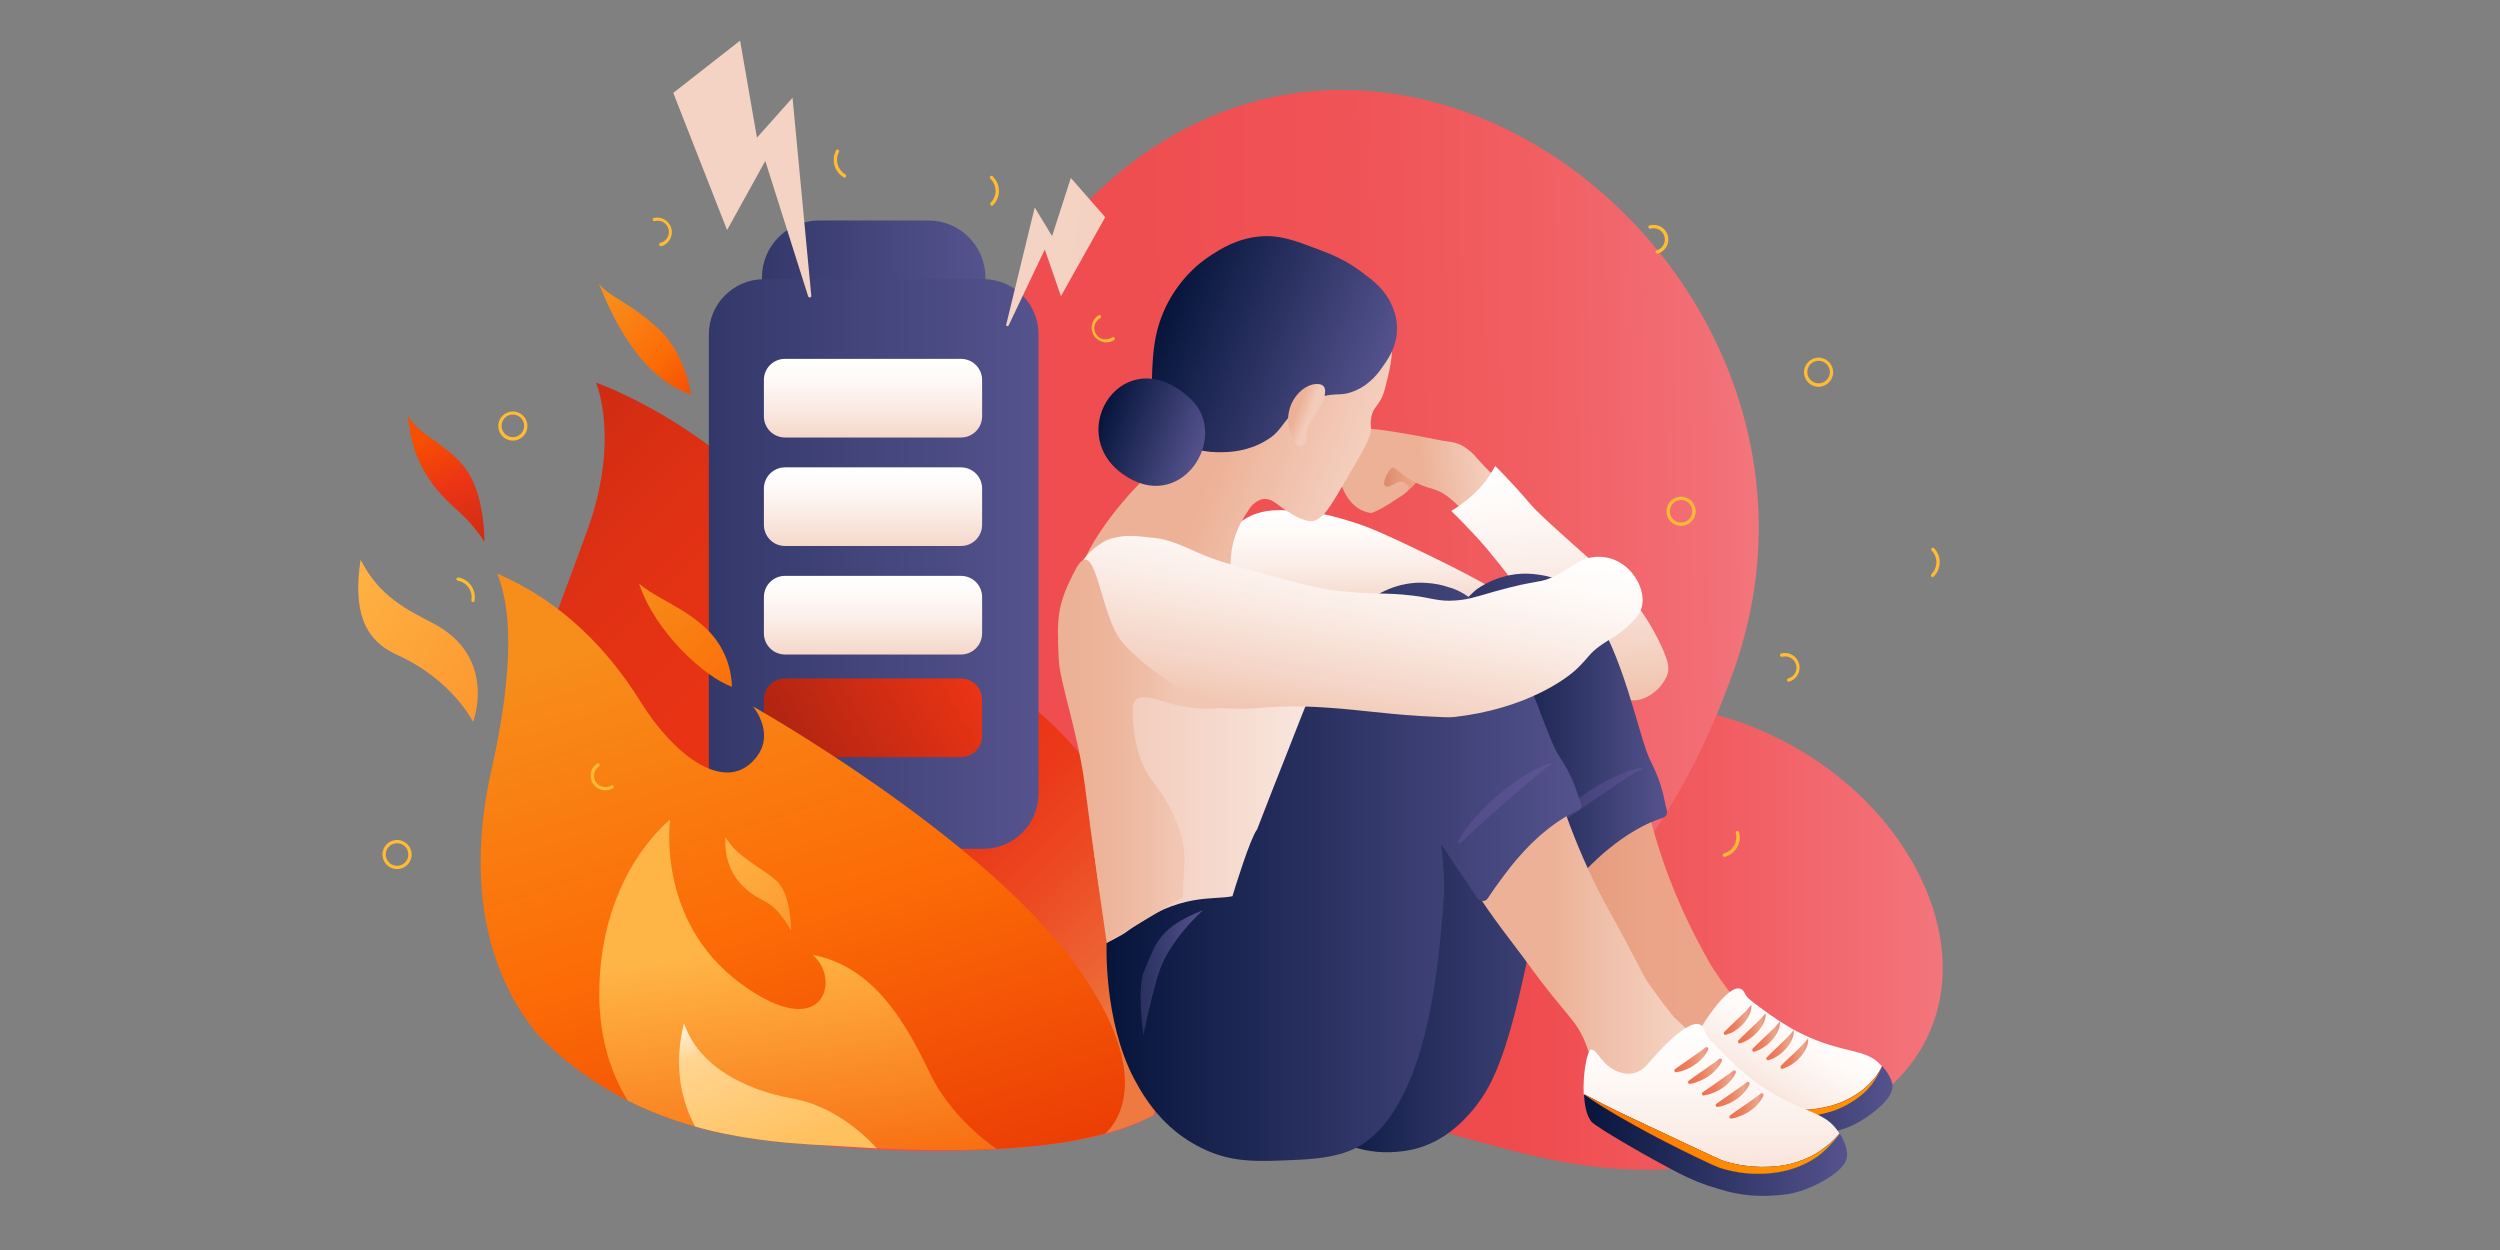 <?xml version="1.0" encoding="utf-8"?>
<!-- Generator: Adobe Illustrator 25.0.0, SVG Export Plug-In . SVG Version: 6.00 Build 0)  -->
<svg version="1.1" id="Layer_1" xmlns="http://www.w3.org/2000/svg" xmlns:xlink="http://www.w3.org/1999/xlink" x="0px" y="0px"
	 viewBox="0 0 1440 720" style="enable-background:new 0 0 1440 720;" xml:space="preserve">
<rect x="0" y="0" width="1440" height="720" fill="#808080" stroke="none"/>
<style type="text/css">
	.st0{fill:none;}
	.st1{fill:url(#SVGID_1_);}
	.st2{fill:url(#SVGID_2_);}
	.st3{clip-path:url(#SVGID_4_);}
	.st4{fill:url(#SVGID_5_);}
	.st5{fill:url(#SVGID_6_);}
	.st6{fill:url(#SVGID_7_);}
	.st7{fill:url(#SVGID_8_);}
	.st8{fill:url(#SVGID_9_);}
	.st9{fill:url(#SVGID_10_);}
	.st10{fill:url(#SVGID_11_);}
	.st11{fill:url(#SVGID_12_);}
	.st12{fill:url(#SVGID_13_);}
	.st13{fill:url(#SVGID_14_);}
	.st14{fill:url(#SVGID_15_);}
	.st15{fill:url(#SVGID_16_);}
	.st16{fill:url(#SVGID_17_);}
	.st17{fill:url(#SVGID_18_);}
	.st18{fill:url(#SVGID_19_);}
	.st19{fill:url(#SVGID_20_);}
	.st20{fill:url(#SVGID_21_);}
	.st21{fill:url(#SVGID_22_);}
	.st22{fill:url(#SVGID_23_);}
	.st23{fill:url(#SVGID_24_);}
	.st24{fill:url(#SVGID_25_);}
	.st25{fill:url(#SVGID_26_);}
	.st26{fill:url(#SVGID_27_);}
	.st27{fill:url(#SVGID_28_);}
	.st28{fill:url(#SVGID_29_);}
	.st29{fill:url(#SVGID_30_);}
	.st30{fill:url(#SVGID_31_);}
	.st31{fill:url(#SVGID_32_);}
	.st32{opacity:0.2;fill:#9272CC;enable-background:new    ;}
	.st33{fill:url(#SVGID_33_);}
	.st34{fill:url(#SVGID_34_);}
	.st35{fill:url(#SVGID_35_);}
	.st36{fill:url(#SVGID_36_);}
	.st37{fill:url(#SVGID_37_);}
	.st38{fill:url(#SVGID_38_);}
	.st39{fill:url(#SVGID_39_);}
	.st40{fill:url(#SVGID_40_);}
	.st41{fill:url(#SVGID_41_);}
	.st42{fill:url(#SVGID_42_);}
	.st43{fill:url(#SVGID_43_);}
	.st44{fill:url(#SVGID_44_);}
	.st45{fill:url(#SVGID_45_);}
	.st46{fill:url(#SVGID_46_);}
	.st47{fill:url(#SVGID_47_);}
	.st48{fill:url(#SVGID_48_);}
	.st49{fill:url(#SVGID_49_);}
	.st50{fill:url(#SVGID_50_);}
	.st51{fill:url(#SVGID_51_);}
	.st52{fill:url(#SVGID_52_);}
	.st53{fill:url(#SVGID_53_);}
	.st54{fill:url(#SVGID_54_);}
	.st55{fill:url(#SVGID_55_);}
	.st56{fill:url(#SVGID_56_);}
	.st57{fill:url(#SVGID_57_);}
	.st58{fill:#FFBB33;}
</style>
<g id="Layer_2_1_">
	<g id="Layer_5">
		<rect class="st0" width="1440" height="720"/>
		
			<linearGradient id="SVGID_1_" gradientUnits="userSpaceOnUse" x1="1119.022" y1="182.929" x2="580.983" y2="182.929" gradientTransform="matrix(1 0 0 -1 0 722)">
			<stop  offset="0" style="stop-color:#F3757C"/>
			<stop  offset="0.23" style="stop-color:#F15D62"/>
			<stop  offset="0.46" style="stop-color:#EF4B4D"/>
		</linearGradient>
		<path class="st1" d="M773.5,640.8c35.2,3.9,46.4,8.4,91,20.3c43.3,11.5,119.1,29,203.6-20.2c128.8-75.1-5.8-279.5-191.9-228.2
			c-127.5,35.1-163.8-33.1-243.2,10.6c-77.3,42.5-58.6,107.2-7.3,147.8C648.9,589.4,734.9,636.5,773.5,640.8z"/>
		
			<linearGradient id="SVGID_2_" gradientUnits="userSpaceOnUse" x1="1000.276" y1="453.717" x2="287.526" y2="446.637" gradientTransform="matrix(1 1.000000e-02 -1.000000e-02 -1.05 15.86 823.68)">
			<stop  offset="0" style="stop-color:#F3757C"/>
			<stop  offset="4.000000e-02" style="stop-color:#F26E75"/>
			<stop  offset="0.17" style="stop-color:#F15F63"/>
			<stop  offset="0.32" style="stop-color:#F05356"/>
			<stop  offset="0.53" style="stop-color:#EF4D4F"/>
			<stop  offset="1" style="stop-color:#EF4B4D"/>
		</linearGradient>
		<path class="st2" d="M661,644.1c43.7-24.1,60.1-26.1,121-44.8c59.1-18.1,160.5-54.3,216.8-213.6
			c85.8-242.7-237.3-477.5-408.4-225.7c-117.2,172.5-215.2,86.5-270.2,231.6C266.6,533,341.5,628.3,433.9,653.4
			C475.8,664.8,613.3,670.5,661,644.1z"/>
		<g>
			<defs>
				<path id="SVGID_3_" d="M661,644.1c44.8-21.9,60.1-26.1,121-44.8c59.1-18.1,160.5-54.3,216.8-213.6
					c85.8-242.7-74.5-378.5-455.3-341.4c-207.6,20.2-312,5-372.1,170.8c-19.2,53,87.9,306.2,108.3,340.9
					c60,102.3,164.3,101.6,204.3,104.2C527.5,663.1,613.9,667.2,661,644.1z"/>
			</defs>
			<clipPath id="SVGID_4_">
				<use xlink:href="#SVGID_3_"  style="overflow:visible;"/>
			</clipPath>
			<g class="st3">
				
					<linearGradient id="SVGID_5_" gradientUnits="userSpaceOnUse" x1="-3144.784" y1="114.031" x2="-2749.624" y2="513.461" gradientTransform="matrix(-1 1.000000e-02 -1.000000e-02 -1 -2495.15 737)">
					<stop  offset="0" style="stop-color:#EE7A41"/>
					<stop  offset="6.000000e-02" style="stop-color:#ED6433"/>
					<stop  offset="0.16" style="stop-color:#EC4A23"/>
					<stop  offset="0.24" style="stop-color:#EB3A19"/>
					<stop  offset="0.3" style="stop-color:#EB3415"/>
					<stop  offset="0.55" style="stop-color:#E83315"/>
					<stop  offset="0.7" style="stop-color:#E03114"/>
					<stop  offset="0.82" style="stop-color:#D22D13"/>
					<stop  offset="0.93" style="stop-color:#BE2812"/>
					<stop  offset="1" style="stop-color:#AB2311"/>
				</linearGradient>
				<path class="st4" d="M589.5,654.6l20.2,1.6h47.9c0,0,24.8-33,10.7-121.1s-79-132-79-132s22.2,39.3-11.5,50.9
					s-61.6-69.6-111.3-138.9s-123.2-94.7-123.2-94.7s14.2,32.6-5.3,85.9s-30,80-30,80L589.5,654.6z"/>
				
					<linearGradient id="SVGID_6_" gradientUnits="userSpaceOnUse" x1="-2312.299" y1="123.024" x2="-2355.119" y2="26.504" gradientTransform="matrix(-0.96 0.29 -0.29 -0.96 -1832.84 959.78)">
					<stop  offset="0" style="stop-color:#F78D1B"/>
					<stop  offset="0.43" style="stop-color:#FC6C06"/>
					<stop  offset="1" style="stop-color:#E62E05"/>
				</linearGradient>
				<path class="st5" d="M398.1,227.2c0,0-3.2-23.3-18.6-37.6c-16.9-15.7-28-18.1-34.6-26.2C351.8,180,367.6,217.4,398.1,227.2z"/>
				
					<linearGradient id="SVGID_7_" gradientUnits="userSpaceOnUse" x1="-2746.765" y1="459.071" x2="-2795.405" y2="353.421" gradientTransform="matrix(-1 1.000000e-02 -1.000000e-02 -1 -2495.15 737)">
					<stop  offset="0" style="stop-color:#F74F00"/>
					<stop  offset="0.28" style="stop-color:#EB3415"/>
					<stop  offset="1" style="stop-color:#AB2311"/>
				</linearGradient>
				<path class="st6" d="M279,312.2c0,0,0.6-23.8-9.1-39.7s-29.7-21.6-34.9-33.5c2.2,32.4,20.3,47.5,29.9,56.3S279,312.2,279,312.2z
					"/>
				
					<linearGradient id="SVGID_8_" gradientUnits="userSpaceOnUse" x1="-3019.407" y1="352.011" x2="-3072.617" y2="239.521" gradientTransform="matrix(-1 1.000000e-02 -1.000000e-02 -1 -2495.15 737)">
					<stop  offset="0" style="stop-color:#F74F00"/>
					<stop  offset="0.28" style="stop-color:#EB3415"/>
					<stop  offset="1" style="stop-color:#AB2311"/>
				</linearGradient>
				<path class="st7" d="M555.9,414.7c0,0,5.6-15-10.8-30.2s-27.7-29.1-31.4-39.9c-1.8,27.8,5.2,38.2,20.4,47.2
					S554.5,409.4,555.9,414.7z"/>
				
					<linearGradient id="SVGID_9_" gradientUnits="userSpaceOnUse" x1="438.92" y1="558.7" x2="567.51" y2="558.7" gradientTransform="matrix(1 0 0 -1 0 722)">
					<stop  offset="0" style="stop-color:#33386A"/>
					<stop  offset="1" style="stop-color:#55538E"/>
				</linearGradient>
				<path class="st8" d="M471.7,127h63.1c18.1,0,32.8,14.7,32.8,32.8v7.1c0,18.1-14.7,32.8-32.8,32.8h-63.1
					c-18.1,0-32.8-14.7-32.8-32.8v-7.1C438.9,141.6,453.6,127,471.7,127z"/>
				
					<linearGradient id="SVGID_10_" gradientUnits="userSpaceOnUse" x1="408.24" y1="397.11" x2="598.19" y2="397.11" gradientTransform="matrix(1 0 0 -1 0 722)">
					<stop  offset="0" style="stop-color:#33386A"/>
					<stop  offset="1" style="stop-color:#55538E"/>
				</linearGradient>
				<path class="st9" d="M440.1,160.8h126.3c17.6,0,31.8,14.2,31.8,31.8v264.5c0,17.6-14.2,31.8-31.8,31.8H440.1
					c-17.6,0-31.8-14.2-31.8-31.8V192.7C408.2,175.1,422.5,160.8,440.1,160.8z"/>
				
					<linearGradient id="SVGID_11_" gradientUnits="userSpaceOnUse" x1="502.82" y1="470.06" x2="502.82" y2="515.3" gradientTransform="matrix(1 0 0 -1 0 722)">
					<stop  offset="0" style="stop-color:#F5D7C9"/>
					<stop  offset="0.38" style="stop-color:#FAEBE4"/>
					<stop  offset="0.75" style="stop-color:#FEFAF8"/>
					<stop  offset="1" style="stop-color:#FFFFFF"/>
				</linearGradient>
				<path class="st10" d="M452.2,206.7h101.3c6.7,0,12.2,5.4,12.2,12.2v20.9c0,6.7-5.4,12.2-12.2,12.2H452.2
					c-6.7,0-12.2-5.4-12.2-12.2v-20.9C440,212.1,445.4,206.7,452.2,206.7z"/>
				
					<linearGradient id="SVGID_12_" gradientUnits="userSpaceOnUse" x1="502.82" y1="407.54" x2="502.82" y2="452.78" gradientTransform="matrix(1 0 0 -1 0 722)">
					<stop  offset="0" style="stop-color:#F5D7C9"/>
					<stop  offset="0.38" style="stop-color:#FAEBE4"/>
					<stop  offset="0.75" style="stop-color:#FEFAF8"/>
					<stop  offset="1" style="stop-color:#FFFFFF"/>
				</linearGradient>
				<path class="st11" d="M452.2,269.2h101.3c6.7,0,12.2,5.4,12.2,12.2v20.9c0,6.7-5.4,12.2-12.2,12.2H452.2
					c-6.7,0-12.2-5.4-12.2-12.2v-20.9C440,274.7,445.4,269.2,452.2,269.2z"/>
				
					<linearGradient id="SVGID_13_" gradientUnits="userSpaceOnUse" x1="502.82" y1="345.02" x2="502.82" y2="390.26" gradientTransform="matrix(1 0 0 -1 0 722)">
					<stop  offset="0" style="stop-color:#F5D7C9"/>
					<stop  offset="0.38" style="stop-color:#FAEBE4"/>
					<stop  offset="0.75" style="stop-color:#FEFAF8"/>
					<stop  offset="1" style="stop-color:#FFFFFF"/>
				</linearGradient>
				<path class="st12" d="M452.2,331.7h101.3c6.7,0,12.2,5.4,12.2,12.2v20.9c0,6.7-5.4,12.2-12.2,12.2H452.2
					c-6.7,0-12.2-5.4-12.2-12.2v-20.9C440,337.2,445.4,331.7,452.2,331.7z"/>
				
					<linearGradient id="SVGID_14_" gradientUnits="userSpaceOnUse" x1="555.877" y1="339.232" x2="449.763" y2="277.968" gradientTransform="matrix(1 0 0 -1 0 722)">
					<stop  offset="0" style="stop-color:#EB3415"/>
					<stop  offset="1" style="stop-color:#AB2311"/>
				</linearGradient>
				<path class="st13" d="M452.2,390.8h101.3c6.7,0,12.2,5.4,12.2,12.2v20.9c0,6.7-5.4,12.2-12.2,12.2H452.2
					c-6.7,0-12.2-5.4-12.2-12.2v-20.9C440,396.2,445.4,390.8,452.2,390.8z"/>
				
					<linearGradient id="SVGID_15_" gradientUnits="userSpaceOnUse" x1="-2894.808" y1="350.898" x2="-3014.428" y2="-45.302" gradientTransform="matrix(-1 1.000000e-02 -1.000000e-02 -1 -2495.15 737)">
					<stop  offset="0" style="stop-color:#F78D1B"/>
					<stop  offset="0.43" style="stop-color:#FC6C06"/>
					<stop  offset="1" style="stop-color:#E62E05"/>
				</linearGradient>
				<path class="st14" d="M551.5,659.2l21.5,5.9l61.8-10.6c0,0,38.5-25.8-16.2-100.1S433.7,406.9,433.7,406.9s15.5,18.1-1.7,33.1
					s-44.5-6-62.9-35.6s-44.8-57.7-82.7-74c7.7,19.1,10.4,51.9-3.4,113.5s-4.2,115,27.2,152.5c34.3,41,78.2,63.4,78.2,63.4l46.6,1
					L551.5,659.2z"/>
				
					<linearGradient id="SVGID_16_" gradientUnits="userSpaceOnUse" x1="-2947.152" y1="163.593" x2="-2964.222" y2="28.573" gradientTransform="matrix(-1 1.000000e-02 -1.000000e-02 -1 -2495.15 737)">
					<stop  offset="0" style="stop-color:#FFB545"/>
					<stop  offset="1" style="stop-color:#F76D11"/>
				</linearGradient>
				<path class="st15" d="M416.3,649.3l-7.5,11.7l-21.3,0.1c0,0-43.7-25.1-42.3-92s40.8-97,40.8-97s-8.3,58.3,40.5,94.3
					s58-3.3,41.5-16.4c35.8,6.7,53.9,39.7,67.8,68.5s41.5,45.5,41.5,45.5l-107.4-1.3L416.3,649.3z"/>
				
					<linearGradient id="SVGID_17_" gradientUnits="userSpaceOnUse" x1="-2582.424" y1="134.613" x2="-2705.294" y2="-49.047" gradientTransform="matrix(-0.99 0.17 -0.17 -0.99 -2168.05 904.69)">
					<stop  offset="0" style="stop-color:#F78D1B"/>
					<stop  offset="0.43" style="stop-color:#FC6C06"/>
					<stop  offset="1" style="stop-color:#E62E05"/>
				</linearGradient>
				<path class="st16" d="M421.6,395.6c-0.3-11.7-4.8-22.9-12.8-31.5c-13.3-13.9-31.4-19.5-40.7-28
					C377.2,363.9,405.8,390,421.6,395.6z"/>
				
					<linearGradient id="SVGID_18_" gradientUnits="userSpaceOnUse" x1="-2921.043" y1="124.95" x2="-2950.643" y2="46.73" gradientTransform="matrix(-1 1.000000e-02 -1.000000e-02 -1 -2495.15 737)">
					<stop  offset="0" style="stop-color:#FFEDD1"/>
					<stop  offset="0.18" style="stop-color:#FFD592"/>
					<stop  offset="1" style="stop-color:#FFC15E"/>
				</linearGradient>
				<path class="st17" d="M506.8,663.5l-98-2.5c0,0-26.2-26.7-14.8-71.6c8.2,24,33.4,38.1,63.1,43.5S506.8,663.5,506.8,663.5z"/>
				
					<linearGradient id="SVGID_19_" gradientUnits="userSpaceOnUse" x1="-2912.7" y1="227.398" x2="-3022.99" y2="84.358" gradientTransform="matrix(-1 1.000000e-02 -1.000000e-02 -1 -2495.15 737)">
					<stop  offset="0" style="stop-color:#FFB545"/>
					<stop  offset="1" style="stop-color:#F76D11"/>
				</linearGradient>
				<path class="st18" d="M455.7,536.3c0,0,0.3-21.6-8.9-29.4s-23-13.9-28.9-24.8c-1.4,23,13.8,32.7,22.7,37.1
					S455.7,536.3,455.7,536.3z"/>
				
					<linearGradient id="SVGID_20_" gradientUnits="userSpaceOnUse" x1="-2025.657" y1="-61.313" x2="-2199.997" y2="-287.443" gradientTransform="matrix(-1.05 0.35 -0.31 -0.95 -1962.71 985.25)">
					<stop  offset="0" style="stop-color:#FFB545"/>
					<stop  offset="1" style="stop-color:#F76D11"/>
				</linearGradient>
				<path class="st19" d="M272.5,415.8c0,0,14.3-37.2-22.9-56.7c-14.8-7.8-31-15.2-41.9-36.7c-4.3,28.6,1.4,46,21,54.8
					C260.5,391.5,272.5,415.8,272.5,415.8z"/>
			</g>
		</g>
		
			<linearGradient id="SVGID_21_" gradientUnits="userSpaceOnUse" x1="785.214" y1="351.265" x2="785.214" y2="428.13" gradientTransform="matrix(1 0 0 -1 0 722)">
			<stop  offset="7.000000e-02" style="stop-color:#F0C3AE"/>
			<stop  offset="0.25" style="stop-color:#F4D3C4"/>
			<stop  offset="0.56" style="stop-color:#FAEBE4"/>
			<stop  offset="0.82" style="stop-color:#FEFAF8"/>
			<stop  offset="1" style="stop-color:#FFFFFF"/>
		</linearGradient>
		<path class="st20" d="M717.8,298.5c10.2-5.8,20.3-5,34.2-3.8c10.8,0.9,19,3.5,26.8,5.9c4.9,1.5,10.7,3.3,28.1,11.5
			c47.1,22.2,51.6,26.7,60.2,30.9c1.8,0.9,5.3,4.6,5.5,6.9c0.7,6.4-21.8,15.3-39.4,19c-22.3,4.7-26.5-1.1-70.9-3.7
			c-33.5-2-47.1,0.4-56.8-10.7c-7.3-8.4-7.5-19-7.6-21.5C697.5,318.1,706.7,304.9,717.8,298.5z"/>
		
			<linearGradient id="SVGID_22_" gradientUnits="userSpaceOnUse" x1="568.318" y1="232.082" x2="597.276" y2="232.082" gradientTransform="matrix(0.99 -0.13 -0.13 -0.99 257.34 580.75)">
			<stop  offset="0" style="stop-color:#D07756"/>
			<stop  offset="0.35" style="stop-color:#DF8F70"/>
			<stop  offset="0.67" style="stop-color:#E89F81"/>
			<stop  offset="0.92" style="stop-color:#EBA487"/>
		</linearGradient>
		<path class="st21" d="M819.1,270.4c-1.3,7.1-6.9,11.3-9.7,13.4c-3.8,2.8-9.6,7-13.4,5c-4.6-2.4-5.3-13.9-0.1-20.6
			c6-7.8,19.3-8.9,22.7-4.4C820,265.6,819.5,268,819.1,270.4z"/>
		
			<linearGradient id="SVGID_23_" gradientUnits="userSpaceOnUse" x1="548.348" y1="224.885" x2="653.088" y2="224.885" gradientTransform="matrix(0.99 -0.13 -0.13 -0.99 257.34 580.75)">
			<stop  offset="0.47" style="stop-color:#ECB196"/>
			<stop  offset="0.79" style="stop-color:#F3CBB9"/>
			<stop  offset="1" style="stop-color:#F7D9CD"/>
		</linearGradient>
		<path class="st22" d="M870.8,284.3c-6.6-8.7-9-7.7-20-20.3c-2.2-2.7-4.8-5-7.7-6.8c-4.7-2.9-9.5-2.8-12.4-3.4
			c-15.2-3.1-44.5-8.6-49.5-6.7c-6.9,2.6-10.8,13.8-10.3,23.2c0.5,8.8,4.8,19.1,13,23.4c1.7,0.8,3.4,1.4,5.3,1.7
			c0.3,0.1,0.7,0.1,1,0c2.3-0.6,9-4.3,14-7.8c3.4-2.3,8.7-4.9,6.8-7.7c-4.6-6.7-10.1,2.6-13.2-0.1c-1.9-1.7,1.9-8.9,3.9-10.2
			c2.6-1.6,6.2,7.3,23.5,12c12.4,3.3,20.5,18.3,31.2,24.6c8.6,5,20.8,7.3,23.9,3.2C884.3,304.1,873.5,287.9,870.8,284.3z"/>
		
			<linearGradient id="SVGID_24_" gradientUnits="userSpaceOnUse" x1="1122.94" y1="1219.212" x2="1254.57" y2="1219.212" gradientTransform="matrix(0.933 0.36 0.36 -0.933 -827.776 957.335)">
			<stop  offset="0.39" style="stop-color:#ECB196"/>
			<stop  offset="0.44" style="stop-color:#EDB399"/>
			<stop  offset="1" style="stop-color:#F4CFBF"/>
		</linearGradient>
		<path class="st23" d="M788.4,167.7c8.8,9.7,10.3,16.7,12.1,23c2.9,10.2,0.5,20.2-2.2,30.9c-0.9,3.7-1.6,6.4-3.5,9.5
			c-1.7,2.8-3,3.7-4.1,6.3c-1.1,2.8-1.4,5.8-1,8.7c0.4,5.1-3.8,12.3-12.2,26.5c-10.5,17.9-13.8,24.4-19.6,27c-1.5,0.7-2.4,0.9-5,0.3
			c-3.3-0.8-6.4-2.2-9.2-4c-4.7-2.8-5.5-3.8-9.4-6.5c-2.4-1.7-5.6-2.6-8.2-1.6c-2.3,0.9-4.3,2.4-5.8,4.3
			c-7.2,10.6-14.9,23.4-9.8,48.2c1.5,7.1-36.3-13.1-42.2-14.2c-3-0.6-12.5,9.5-18.8-6.9c-0.7-1.9-28.5,11.9-26.3,6.4
			c10.2-24.8,35-49.6,40.3-53.9c0.7-0.6,1.7-11.3,7.3-22.4c4.3-8.7,4.8-16.7,5-22.6c0.6-13.3-3-16.3-3.6-26.6
			c-1.5-25.3,18.2-44.6,19.2-45.5c8.2-8,18.7-13.4,30-15.4c18.5-3.1,33,4.4,38.4,7.4C768.8,151.5,777.2,155.5,788.4,167.7z"/>
		
			<linearGradient id="SVGID_25_" gradientUnits="userSpaceOnUse" x1="1117.915" y1="1263.791" x2="1249.007" y2="1263.791" gradientTransform="matrix(0.933 0.36 0.36 -0.933 -827.776 957.335)">
			<stop  offset="0" style="stop-color:#06153B"/>
			<stop  offset="1" style="stop-color:#55538E"/>
		</linearGradient>
		<path class="st24" d="M797.2,210.1c-2.5,3.7-7.4,10.9-16.3,14.8c-8.6,3.8-10.4,0.9-20.6,3.8c-17.9,5.2-19.5,16.6-27.7,22.8
			c-10,7.4-20.8,8.7-26.5,8.9c-6.2,0.2-17.9,0.6-27.9-7.3c-2.9-2.3-5.4-5.1-7.4-8.1c-8.3-12.3-7.5-26.2-6.9-35.8
			c0.5-8.5,1.6-24.8,12.7-41.4c5.5-8.3,12.7-15.5,21.1-20.9c5.3-3.4,14.7-9.5,27.9-10.7c11.4-1,19.7,2.1,33.9,7.5
			c6.9,2.6,15.7,6,25.4,13.4c6.4,4.8,13.1,9.9,17,19.2c1.9,4.3,2.9,8.9,2.8,13.6C804.5,199.3,800,206.1,797.2,210.1z"/>
		
			<linearGradient id="SVGID_26_" gradientUnits="userSpaceOnUse" x1="1105.372" y1="1197.18" x2="1167.475" y2="1197.18" gradientTransform="matrix(0.933 0.36 0.36 -0.933 -827.776 957.335)">
			<stop  offset="0" style="stop-color:#06153B"/>
			<stop  offset="1" style="stop-color:#55538E"/>
		</linearGradient>
		<path class="st25" d="M685.7,229.7c23.5,22-5.8,67.8-39.5,43S648,194.4,685.7,229.7z"/>
		
			<linearGradient id="SVGID_27_" gradientUnits="userSpaceOnUse" x1="733.35" y1="169.886" x2="733.35" y2="311.406" gradientTransform="matrix(1 -9.000000e-02 -9.000000e-02 -1 186.2 640.81)">
			<stop  offset="0" style="stop-color:#F0C3AE"/>
			<stop  offset="0.19" style="stop-color:#F4D3C4"/>
			<stop  offset="0.53" style="stop-color:#FAEBE4"/>
			<stop  offset="0.81" style="stop-color:#FEFAF8"/>
			<stop  offset="1" style="stop-color:#FFFFFF"/>
		</linearGradient>
		<path class="st26" d="M861.2,268.4c0,0,8.5,8.1,20.5,22.2c3.8,4.4,10.5,10.4,23.8,22.4c21.4,19.2,20.4,16.6,28.4,24.9
			c9.9,10.5,17.9,22.6,23.7,35.7c3.4,7.7,4.1,11.6,2.7,15.3c-3.1,7.7-11.7,15.1-20.7,14.5c-7.4-0.4-18.8-7.6-47.3-42.6
			c-26.5-32.4-22.4-28.5-35-43.7c-9.1-10.9-21.4-22.8-21.4-22.8c4.2-2.5,8.1-5.4,11.8-8.7C853.2,280.8,857.8,275,861.2,268.4z"/>
		
			<linearGradient id="SVGID_28_" gradientUnits="userSpaceOnUse" x1="610.737" y1="275.128" x2="791.159" y2="275.128" gradientTransform="matrix(1 0 0 -1 0 722)">
			<stop  offset="0" style="stop-color:#F1C5B2"/>
			<stop  offset="0.38" style="stop-color:#F4D3C5"/>
			<stop  offset="1" style="stop-color:#FBF0EB"/>
		</linearGradient>
		<path class="st27" d="M636,311.7c-10.5,7.9-25.5,20.3-25.3,58.1c0.1,21.5,11.2,52.2,16.2,94c7.2,59.8,11.1,90,28.5,107.1
			c6.3,6.2,11.3,11.2,19.5,12.7c40.8,7.8,85-84.2,90.1-95c15.7-33.4,39-82.9,17.3-114.2c-3.6-5.1-1.8-18-52-37.5
			C652.2,306.6,641.4,307.6,636,311.7z"/>
		
			<linearGradient id="SVGID_29_" gradientUnits="userSpaceOnUse" x1="697.736" y1="224.954" x2="911.615" y2="224.954" gradientTransform="matrix(1 0 0 -1 0 722)">
			<stop  offset="0.29" style="stop-color:#06153B"/>
			<stop  offset="0.32" style="stop-color:#0A1840"/>
			<stop  offset="0.6" style="stop-color:#28305F"/>
			<stop  offset="0.83" style="stop-color:#3A3E72"/>
			<stop  offset="1" style="stop-color:#414379"/>
		</linearGradient>
		<path class="st28" d="M772.8,502.7c0,0,6.1-0.9-29.4,10.8c-13.1,4.3-25,8.4-37.8,18.1c-4.2,3.1-7.7,6.4-7.7,6.4
			s-2.5,37.2,15.2,70.9c7.9,15,20,31.8,42.2,41.5c16.1,7,29.7,15.9,53.6,12.6c21.2-2.9,35.8-17.5,44.9-31c20.2-30,28-98,44.6-167.2
			c0-0.2,0.2-0.9,12.4-93.9c1-7.6,2.7-22.1-6-31.5c-6.9-7.4-17.2-8.3-22.1-8.8c-17.7-1.6-31,7.8-32.8,9.4
			c-22.5,19.6-38.4,64.2-46.8,85.4C786,468.6,772.8,502.7,772.8,502.7z"/>
		
			<linearGradient id="SVGID_30_" gradientUnits="userSpaceOnUse" x1="858.667" y1="233.781" x2="1030.77" y2="233.781" gradientTransform="matrix(1 0 0 -1 0 722)">
			<stop  offset="0" style="stop-color:#D07756"/>
			<stop  offset="4.000000e-02" style="stop-color:#D47E5E"/>
			<stop  offset="0.18" style="stop-color:#DF9071"/>
			<stop  offset="0.33" style="stop-color:#E69D7F"/>
			<stop  offset="0.53" style="stop-color:#EBA487"/>
			<stop  offset="0.9" style="stop-color:#ECA689"/>
		</linearGradient>
		<path class="st29" d="M889.6,336.7c2.2-0.2,8.3-0.1,20.1,13.2c19.2,21.8,23.4,44.9,29.4,70.2c8.2,34.3,11.8,74.6,45,133.4
			c7.2,12.8,22.4,30.7,23.2,31.6c8.6,9.3,14.7,13.6,16.6,18.2c4.2,9.7,10.1,23.3,4.5,30.8c-7.4,9.8-33.1,6.5-48.3-5.2
			c-3.3-2.6-6.9-4.8-10.5-8.8c-1.1-0.6-2.2-1.3-3.2-2c-6.6-4.9-7.8-11.8-10.5-20.1c-5-15.2-10.3-16.1-32-49.6
			c-7.5-11.6-16.5-23.2-31.2-48.9c-21-36.8-32.7-57.5-34-85.6C857.1,378.5,872.3,338.2,889.6,336.7z"/>
		
			<linearGradient id="SVGID_31_" gradientUnits="userSpaceOnUse" x1="993.395" y1="80.606" x2="1030.076" y2="144.146" gradientTransform="matrix(1 0 0 -1 0 722)">
			<stop  offset="0" style="stop-color:#F4D4C5"/>
			<stop  offset="0.41" style="stop-color:#FAEBE4"/>
			<stop  offset="0.76" style="stop-color:#FEFAF8"/>
			<stop  offset="1" style="stop-color:#FFFFFF"/>
		</linearGradient>
		<path class="st30" d="M985.2,627l17.4,5c5.8,1.7,11.6,3.4,17.4,5c1.4,0.4,2.9,0.8,4.3,1.2c0.7,0.2,1.4,0.3,2.1,0.5
			s1.4,0.2,2.1,0.3c2.9,0.3,5.8,0.4,8.8,0.3c5.9-0.1,11.7-1,17.4-2.5c5.7-1.6,11.1-4.2,15.9-7.5c0.6-0.4,1.2-0.9,1.8-1.3
			s1.2-0.9,1.7-1.4c1.1-1,2.2-2,3.2-3.1s2.1-2.2,3-3.3c1.4-1.9,2.6-3.9,3.7-6c-0.6-0.7-1-1.1-1.3-1.4c-6.4-6.2-12.4-6.3-25.3-9.9
			c-20.9-5.8-34.3-15.4-49-26.7c-4.1-3.1-3.2-6-6.3-6.8c-5.2-1.4-15.2,10.5-23.2,24c-2.3,3.8-5.8,8.2-13,7.8
			c-11.1-0.6-15.4-11-18.7-9.5c-1.8,0.8-2.2,12.7-0.1,23.1c7.2,2.7,16.5,6.1,20.5,7.3L985.2,627z"/>
		
			<linearGradient id="SVGID_32_" gradientUnits="userSpaceOnUse" x1="945.8" y1="87.738" x2="1090.09" y2="87.738" gradientTransform="matrix(1 0 0 -1 0 722)">
			<stop  offset="0" style="stop-color:#06153B"/>
			<stop  offset="0.16" style="stop-color:#131F49"/>
			<stop  offset="1" style="stop-color:#55538E"/>
		</linearGradient>
		<path class="st31" d="M1084.2,614.1c-1.7,3.5-3.7,6.8-5.9,10c-0.9,1.2-1.9,2.4-3,3.5c-0.5,0.6-1.1,1.1-1.7,1.6s-1.1,1-1.7,1.5
			c-4.8,3.9-10.3,7-16.2,9c-8.9,3-18.3,4-27.6,3.1c-0.8-0.1-1.6-0.2-2.4-0.3c-0.8-0.1-1.6-0.3-2.4-0.5c-1.5-0.4-3-0.8-4.5-1.2
			c-5.8-1.7-11.6-3.4-17.4-5.2c-5.8-1.8-11.5-3.7-17.3-5.7s-11.4-4-17.1-6.2c-3.9-1.5-12.8-5.2-19.7-8.3c1.2,5.6,3.2,10.8,6.1,13.4
			s35.5,14.9,50.6,19.8c6.7,2.2,13.7,3.7,20.7,4.5c4.7,0.6,17.8,3.2,37.6-3c7-2.2,17.2-8.7,23-15c3.6-3.9,4.3-6.5,4.6-7.7
			C1091.1,622.9,1086.7,617,1084.2,614.1z"/>
		<path class="st32" d="M939.6,612c1.7,0.9,4.5,2.2,7.8,3.6c-0.1-0.3-0.1-0.6-0.2-0.9C944.1,613.6,941.4,612.6,939.6,612z"/>
		<path class="st32" d="M1084.4,613.6l-0.3,0.5l0,0L1084.4,613.6z"/>
		
			<linearGradient id="SVGID_33_" gradientUnits="userSpaceOnUse" x1="945.8" y1="93.338" x2="1090.09" y2="93.338" gradientTransform="matrix(1 0 0 -1 0 722)">
			<stop  offset="0" style="stop-color:#06153B"/>
			<stop  offset="0.16" style="stop-color:#131F49"/>
			<stop  offset="1" style="stop-color:#55538E"/>
		</linearGradient>
		<path class="st33" d="M984.2,630.1c5.7,2,11.5,3.8,17.3,5.7s11.6,3.5,17.4,5.2c1.5,0.4,2.9,0.8,4.5,1.2c0.8,0.2,1.6,0.4,2.4,0.5
			c0.8,0.1,1.6,0.2,2.4,0.3c9.3,0.9,18.7-0.2,27.6-3.1c5.9-2,11.4-5.1,16.2-9c0.6-0.5,1.2-1,1.7-1.5s1.1-1.1,1.7-1.6
			c1.1-1.1,2.1-2.3,3-3.5c2.3-3.2,4.2-6.5,5.9-10l0,0c-1.1,2.1-2.3,4.1-3.7,6c-1,1.2-2,2.2-3,3.3s-2.1,2.1-3.2,3.1
			c-0.6,0.5-1.1,0.9-1.7,1.4s-1.2,0.9-1.8,1.3c-4.9,3.4-10.2,5.9-15.9,7.5c-5.7,1.6-11.5,2.5-17.4,2.5c-2.9,0.1-5.9-0.1-8.8-0.3
			c-0.7-0.1-1.4-0.2-2.1-0.3s-1.3-0.3-2.1-0.5c-1.4-0.3-2.9-0.8-4.3-1.2c-5.8-1.6-11.6-3.3-17.4-5l-17.4-5l-17.4-5
			c-4-1.2-13.3-4.6-20.5-7.3c0.1,0.3,0.1,0.6,0.2,0.9c7,3.1,15.8,6.8,19.7,8.3C972.8,626.1,978.5,628.1,984.2,630.1z"/>
		
			<linearGradient id="SVGID_34_" gradientUnits="userSpaceOnUse" x1="947.3" y1="93.338" x2="1084.16" y2="93.338" gradientTransform="matrix(1 0 0 -1 0 722)">
			<stop  offset="0" style="stop-color:#FF7600"/>
			<stop  offset="1" style="stop-color:#FF9800"/>
		</linearGradient>
		<path class="st34" d="M984.2,630.1c5.7,2,11.5,3.8,17.3,5.7s11.6,3.5,17.4,5.2c1.5,0.4,2.9,0.8,4.5,1.2c0.8,0.2,1.6,0.4,2.4,0.5
			c0.8,0.1,1.6,0.2,2.4,0.3c9.3,0.9,18.7-0.2,27.6-3.1c5.9-2,11.4-5.1,16.2-9c0.6-0.5,1.2-1,1.7-1.5s1.1-1.1,1.7-1.6
			c1.1-1.1,2.1-2.3,3-3.5c2.3-3.2,4.2-6.5,5.9-10l0,0c-1.1,2.1-2.3,4.1-3.7,6c-1,1.2-2,2.2-3,3.3s-2.1,2.1-3.2,3.1
			c-0.6,0.5-1.1,0.9-1.7,1.4s-1.2,0.9-1.8,1.3c-4.9,3.4-10.2,5.9-15.9,7.5c-5.7,1.6-11.5,2.5-17.4,2.5c-2.9,0.1-5.9-0.1-8.8-0.3
			c-0.7-0.1-1.4-0.2-2.1-0.3s-1.3-0.3-2.1-0.5c-1.4-0.3-2.9-0.8-4.3-1.2c-5.8-1.6-11.6-3.3-17.4-5l-17.4-5l-17.4-5
			c-4-1.2-13.3-4.6-20.5-7.3c0.1,0.3,0.1,0.6,0.2,0.9c7,3.1,15.8,6.8,19.7,8.3C972.8,626.1,978.5,628.1,984.2,630.1z"/>
		
			<linearGradient id="SVGID_35_" gradientUnits="userSpaceOnUse" x1="1000.97" y1="129.751" x2="1017.02" y2="129.751" gradientTransform="matrix(1 0 0 -1 0 722)">
			<stop  offset="0" style="stop-color:#EE6F4C"/>
			<stop  offset="0.4" style="stop-color:#ED7E5D"/>
			<stop  offset="0.82" style="stop-color:#ECA689"/>
			<stop  offset="0.86" style="stop-color:#EC9F86"/>
			<stop  offset="1" style="stop-color:#ED8B7E"/>
		</linearGradient>
		<path class="st35" d="M1002.3,601c-0.5,0.2-1.1-0.2-1.2-0.7c-0.1-0.3,0-0.7,0.2-1c0.8-0.8,1.6-1.6,2.4-2.4l4.5-4.3
			c1.5-1.4,3-2.9,4.5-4.3c1.5-1.5,3-3.1,4.3-4.8c0.1,1.2,0,2.4-0.3,3.5c-0.3,1.1-0.8,2.2-1.3,3.2c-1.1,2-2.5,3.8-4.2,5.4
			c-1.6,1.6-3.5,2.9-5.5,4C1004.5,600.2,1003.4,600.6,1002.3,601z"/>
		
			<linearGradient id="SVGID_36_" gradientUnits="userSpaceOnUse" x1="1009.14" y1="124.921" x2="1025.19" y2="124.921" gradientTransform="matrix(1 0 0 -1 0 722)">
			<stop  offset="0" style="stop-color:#EE6F4C"/>
			<stop  offset="0.4" style="stop-color:#ED7E5D"/>
			<stop  offset="0.82" style="stop-color:#ECA689"/>
			<stop  offset="0.86" style="stop-color:#EC9F86"/>
			<stop  offset="1" style="stop-color:#ED8B7E"/>
		</linearGradient>
		<path class="st36" d="M1010.5,605.8c-0.5,0.2-1.1-0.2-1.2-0.7c-0.1-0.3,0-0.7,0.2-1c0.8-0.8,1.6-1.6,2.4-2.4l4.5-4.3
			c1.5-1.4,3-2.9,4.5-4.3c1.5-1.5,3-3.1,4.3-4.8c0.1,1.2,0,2.4-0.3,3.5c-0.3,1.1-0.8,2.2-1.3,3.2c-1.1,2-2.5,3.8-4.2,5.4
			c-1.6,1.6-3.5,2.9-5.5,4C1012.7,605,1011.6,605.5,1010.5,605.8z"/>
		
			<linearGradient id="SVGID_37_" gradientUnits="userSpaceOnUse" x1="1017.31" y1="120.042" x2="1033.37" y2="120.042" gradientTransform="matrix(1 0 0 -1 0 722)">
			<stop  offset="0" style="stop-color:#EE6F4C"/>
			<stop  offset="0.4" style="stop-color:#ED7E5D"/>
			<stop  offset="0.82" style="stop-color:#ECA689"/>
			<stop  offset="0.86" style="stop-color:#EC9F86"/>
			<stop  offset="1" style="stop-color:#ED8B7E"/>
		</linearGradient>
		<path class="st37" d="M1018.6,610.7c-0.5,0.1-1.1-0.2-1.2-0.7c-0.1-0.3,0-0.7,0.2-0.9c0.8-0.8,1.6-1.6,2.4-2.4l4.5-4.3
			c1.5-1.4,3-2.9,4.4-4.3c1.5-1.5,3-3.1,4.3-4.8c0.1,1.2,0,2.4-0.3,3.5c-0.3,1.1-0.8,2.2-1.3,3.2c-1.1,2-2.5,3.8-4.2,5.4
			c-1.6,1.6-3.5,2.9-5.5,4C1020.9,609.9,1019.8,610.3,1018.6,610.7z"/>
		
			<linearGradient id="SVGID_38_" gradientUnits="userSpaceOnUse" x1="1025.49" y1="115.151" x2="1041.54" y2="115.151" gradientTransform="matrix(1 0 0 -1 0 722)">
			<stop  offset="0" style="stop-color:#EE6F4C"/>
			<stop  offset="0.4" style="stop-color:#ED7E5D"/>
			<stop  offset="0.82" style="stop-color:#ECA689"/>
			<stop  offset="0.86" style="stop-color:#EC9F86"/>
			<stop  offset="1" style="stop-color:#ED8B7E"/>
		</linearGradient>
		<path class="st38" d="M1026.8,615.6c-0.5,0.2-1.1-0.2-1.2-0.7c-0.1-0.3,0-0.7,0.2-1c0.8-0.8,1.6-1.6,2.4-2.4l4.6-4.3
			c1.5-1.4,3-2.9,4.4-4.3c1.5-1.5,3-3.1,4.3-4.8c0.1,1.2,0,2.4-0.3,3.5c-0.3,1.1-0.8,2.2-1.3,3.2c-1.1,2-2.5,3.8-4.2,5.4
			c-1.6,1.6-3.5,2.9-5.5,4C1029,614.8,1027.9,615.2,1026.8,615.6z"/>
		
			<linearGradient id="SVGID_39_" gradientUnits="userSpaceOnUse" x1="992.79" y1="134.692" x2="1008.84" y2="134.692" gradientTransform="matrix(1 0 0 -1 0 722)">
			<stop  offset="0" style="stop-color:#EE6F4C"/>
			<stop  offset="0.4" style="stop-color:#ED7E5D"/>
			<stop  offset="0.82" style="stop-color:#ECA689"/>
			<stop  offset="0.86" style="stop-color:#EC9F86"/>
			<stop  offset="1" style="stop-color:#ED8B7E"/>
		</linearGradient>
		<path class="st39" d="M994.1,596.1c-0.5,0.1-1.1-0.2-1.2-0.7c-0.1-0.3,0-0.7,0.2-0.9c0.8-0.8,1.6-1.6,2.4-2.4l4.5-4.3
			c1.5-1.4,3-2.9,4.5-4.3c1.5-1.5,3-3.1,4.3-4.8c0.1,1.2,0,2.4-0.3,3.5c-0.3,1.1-0.8,2.2-1.3,3.2c-1.1,2-2.5,3.8-4.2,5.4
			c-1.6,1.6-3.5,2.9-5.5,4C996.3,595.2,995.2,595.7,994.1,596.1z"/>
		
			<linearGradient id="SVGID_40_" gradientUnits="userSpaceOnUse" x1="848.005" y1="297.079" x2="960.389" y2="297.079" gradientTransform="matrix(1 0 0 -1 0 722)">
			<stop  offset="0" style="stop-color:#06153B"/>
			<stop  offset="1" style="stop-color:#55538E"/>
		</linearGradient>
		<path class="st40" d="M897.2,333.9c1.8,0.6,10.4,5.6,18.1,15.5c19.6,25.1,28.7,75.5,35.2,88.4c7.9,15.5,7.9,23.4,9.6,28.8
			c0.6,1.9-0.4,3.9-2.3,4.5c0,0,0,0-0.1,0c-7.2,2.2-24.8,9.5-45.4,31.2c-5.3,5.6-9.3,10.2-11.8,13c-1.3,1.5-3.6,1.7-5.1,0.4
			c-0.2-0.2-0.4-0.4-0.5-0.6l-16.4-22c-1-1.3-0.9-3.2,0.1-4.5l0.8-1c0,0-28.5-45.3-30.8-69c-0.9-9-3.2-32.6,10.7-55.2
			C868.7,348.5,883.1,329.3,897.2,333.9z"/>
		<path class="st32" d="M887.6,480.1c-0.4,0.5-0.2,1.2,0.3,1.6c0.4,0.3,0.9,0.3,1.3,0c3.2-2.5,6.4-4.9,9.7-7.3
			c5.2-3.8,10.4-7.5,15.7-11.2s10.6-7.3,15.9-10.9c2.7-1.8,5.4-3.5,8.1-5.3c2.3-1.5,4.7-2.8,7.2-3.9c1.2-0.7-0.3-0.7-1.1-0.6h-0.1
			L942,443c-0.8,0.2-1.6,0.5-2.4,0.7s-1.6,0.5-2.4,0.8c-3.1,1.1-6.1,2.4-9.1,3.9c-5.9,2.9-11.5,6.3-16.9,10.1
			c-5.4,3.8-10.5,7.9-15.2,12.5C893,473.8,890.2,476.8,887.6,480.1z"/>
		
			<linearGradient id="SVGID_41_" gradientUnits="userSpaceOnUse" x1="806.273" y1="229.991" x2="989.732" y2="229.991" gradientTransform="matrix(1 0 0 -1 0 722)">
			<stop  offset="0.47" style="stop-color:#ECB196"/>
			<stop  offset="0.79" style="stop-color:#F3CBB9"/>
			<stop  offset="1" style="stop-color:#F7D9CD"/>
		</linearGradient>
		<path class="st41" d="M833.7,343.9c2.1-0.3,8.3-0.6,20.8,12.2c20.3,20.7,25.7,43.6,33,68.6c10.5,35.6,21.9,68.4,39,99.2
			c10.2,18.3,16.5,30.9,20.7,38.8c2.5,4.7,16.2,22.4,17,23.2c9.1,8.8,15.3,12.8,17.5,17.3c4.7,9.5,11.3,22.8,6.1,30.5
			c-6.9,10.2-32.7,8.2-48.5-2.7c-3.5-2.4-7.2-4.5-11-8.2c-1.1-0.5-2.3-1.1-3.3-1.8c-6.9-4.5-8.4-11.4-11.5-19.5
			c-5.8-14.9-11.2-15.6-34.5-47.9c-8.1-11.2-17.7-22.3-33.7-47.2c-22.8-35.7-35.7-55.7-38.5-83.7
			C803.4,387.3,816.5,346.3,833.7,343.9z"/>
		
			<linearGradient id="SVGID_42_" gradientUnits="userSpaceOnUse" x1="637.501" y1="219.743" x2="910.876" y2="219.743" gradientTransform="matrix(1 0 0 -1 0 722)">
			<stop  offset="0" style="stop-color:#06153B"/>
			<stop  offset="0.16" style="stop-color:#131F49"/>
			<stop  offset="1" style="stop-color:#55538E"/>
		</linearGradient>
		<path class="st42" d="M910.5,462.2c-2.4-5.1-3.2-13-12.9-27.5c-8-12.1-21.1-65.8-45.5-86.2c-8.5-7.1-14.2-9.4-17.5-10.2
			c-4-1.4-8.2-2.2-12.4-2.5c-17.7-1.6-30.9,7.9-32.8,9.4c-21.9,17.1-38.4,64.2-46.8,85.3c-7.1,17.9-13.5,34.2-18.5,47.2
			c-4,5.2-12.8,33.8-14.2,38.5c-10.8,2.5-30.7-2.5-60.3,20c-4.2,3.2-12.2,6.8-12.2,6.8s-1.9,44.5,15.8,78.3
			c7.9,15,20,31.8,42.2,41.5c16.1,7,29.8,6.3,53,5.2c21.4-1,31-5.2,37.7-9.8c4.9-3.5,9.2-7.8,12.9-12.6
			c18.7-25.2,28.5-65,32.9-132.2c-0.2-47.2-17.1-92.3-17-92.2l15,64.8l21.4,31.9c1.4,1.4,3.6,1.5,5.1,0.2c0.2-0.2,0.4-0.4,0.5-0.6
			c2.1-3.2,5.5-8.1,10.2-14.3c17.9-24,34.6-33.2,41.5-36.3C910.6,466.2,911.4,464.1,910.5,462.2
			C910.6,462.2,910.6,462.2,910.5,462.2z"/>
		
			<linearGradient id="SVGID_43_" gradientUnits="userSpaceOnUse" x1="985.976" y1="49.77" x2="985.976" y2="134.54" gradientTransform="matrix(1 0 0 -1 0 722)">
			<stop  offset="0" style="stop-color:#F8E5DC"/>
			<stop  offset="0.17" style="stop-color:#FAEBE4"/>
			<stop  offset="0.66" style="stop-color:#FEFAF8"/>
			<stop  offset="1" style="stop-color:#FFFFFF"/>
		</linearGradient>
		<path class="st43" d="M950.9,649.3l17.8,8.4c5.9,2.8,11.9,5.6,17.8,8.3c1.5,0.7,3,1.4,4.4,2c0.7,0.3,1.4,0.6,2.1,0.8
			c0.7,0.2,1.5,0.5,2.2,0.7c3.1,0.8,6.2,1.5,9.4,1.9c6.3,0.9,12.8,1,19.2,0.3c6.4-0.7,12.6-2.5,18.4-5.3c0.7-0.3,1.4-0.7,2.2-1.1
			s1.4-0.8,2.1-1.2c1.4-0.8,2.7-1.8,4-2.8s2.6-2,3.8-3c1.8-1.7,3.6-3.5,5.2-5.4c-0.6-1-1.1-1.7-1.4-2.1c-5.8-7.8-12.3-9-25.4-15
			c-21.5-9.9-34.2-22.5-48-37.2c-3.8-4.1-2.4-7-5.6-8.5c-5.3-2.4-18.1,8.7-29.1,21.8c-3.1,3.7-7.6,7.8-15.3,6.2
			c-11.8-2.5-14.7-14.5-18.4-13.5c-2,0.5-4.7,13.8-4.1,25.6c5.8,3.1,14.8,7.8,20.8,10.6L950.9,649.3z"/>
		
			<linearGradient id="SVGID_44_" gradientUnits="userSpaceOnUse" x1="912.31" y1="62.397" x2="1063.948" y2="62.397" gradientTransform="matrix(1 0 0 -1 0 722)">
			<stop  offset="0" style="stop-color:#06153B"/>
			<stop  offset="0.16" style="stop-color:#131F49"/>
			<stop  offset="1" style="stop-color:#55538E"/>
		</linearGradient>
		<path class="st44" d="M1059.8,653c-2.5,3.4-5.3,6.5-8.3,9.4c-1.2,1.1-2.5,2.2-3.8,3.2c-0.7,0.5-1.4,1-2.1,1.5s-1.4,0.9-2.1,1.3
			c-5.8,3.4-12.3,5.7-18.9,6.8c-10.1,1.7-20.3,1.2-30.2-1.4c-0.8-0.2-1.6-0.5-2.5-0.7c-0.8-0.3-1.7-0.6-2.5-0.9
			c-1.6-0.7-3.1-1.3-4.6-2c-6-2.8-11.9-5.7-17.8-8.6c-5.9-3-11.8-5.9-17.6-9.1s-11.6-6.3-17.3-9.6s-14.4-8.6-19.7-12.5
			c0.3,6.3,1.5,12.2,4.2,15.6s35.5,22.1,50.9,30c6.9,3.5,14,6.4,21.4,8.5c4.9,1.4,18.6,6.5,40.9,3.3c7.9-1.1,20-6.3,27.3-12.1
			c4.6-3.6,5.8-6.3,6.2-7.4C1065.4,663.5,1062,656.6,1059.8,653z"/>
		<path class="st32" d="M1060,652.7l-0.2,0.3l0,0C1059.8,652.9,1059.9,652.8,1060,652.7z"/>
		<path class="st32" d="M912.2,630.3L912.2,630.3L912.2,630.3L912.2,630.3z"/>
		
			<linearGradient id="SVGID_45_" gradientUnits="userSpaceOnUse" x1="912.36" y1="68.799" x2="1064.08" y2="68.799" gradientTransform="matrix(1 0 0 -1 0 722)">
			<stop  offset="0" style="stop-color:#06153B"/>
			<stop  offset="0.16" style="stop-color:#131F49"/>
			<stop  offset="1" style="stop-color:#55538E"/>
		</linearGradient>
		<path class="st45" d="M949.3,652.4c5.8,3.1,11.7,6.1,17.6,9.1s11.8,5.8,17.8,8.6c1.5,0.7,3,1.4,4.6,2c0.8,0.3,1.6,0.7,2.5,0.9
			c0.8,0.3,1.7,0.5,2.5,0.7c9.9,2.6,20.1,3.1,30.2,1.4c6.7-1.1,13.1-3.4,18.9-6.8c0.7-0.4,1.4-0.9,2.1-1.3s1.4-0.9,2.1-1.5
			c1.3-1,2.6-2.1,3.8-3.2c3-2.9,5.8-6,8.3-9.4l0,0c-1.7,1.9-3.4,3.7-5.2,5.4c-1.2,1.1-2.5,2.1-3.8,3s-2.7,1.9-4,2.8
			c-0.7,0.4-1.4,0.8-2.1,1.2s-1.4,0.8-2.2,1.1c-5.8,2.8-12,4.6-18.4,5.3c-6.4,0.7-12.8,0.6-19.2-0.3c-3.2-0.4-6.3-1.1-9.4-1.9
			c-0.8-0.2-1.5-0.4-2.2-0.7c-0.7-0.2-1.4-0.5-2.1-0.8c-1.4-0.6-3-1.3-4.4-2c-6-2.7-11.9-5.5-17.8-8.3l-17.8-8.4l-17.8-8.4
			c-5.9-2.8-14.9-7.5-20.8-10.6l0,0c5.3,3.9,14.1,9.2,19.7,12.5S943.5,649.3,949.3,652.4z"/>
		
			<linearGradient id="SVGID_46_" gradientUnits="userSpaceOnUse" x1="912.36" y1="68.799" x2="1059.75" y2="68.799" gradientTransform="matrix(1 0 0 -1 0 722)">
			<stop  offset="0" style="stop-color:#FF7600"/>
			<stop  offset="1" style="stop-color:#FF9800"/>
		</linearGradient>
		<path class="st46" d="M949.3,652.4c5.8,3.1,11.7,6.1,17.6,9.1s11.8,5.8,17.8,8.6c1.5,0.7,3,1.4,4.6,2c0.8,0.3,1.6,0.7,2.5,0.9
			c0.8,0.3,1.7,0.5,2.5,0.7c9.9,2.6,20.1,3.1,30.2,1.4c6.7-1.1,13.1-3.4,18.9-6.8c0.7-0.4,1.4-0.9,2.1-1.3s1.4-0.9,2.1-1.5
			c1.3-1,2.6-2.1,3.8-3.2c3-2.9,5.8-6,8.3-9.4l0,0c-1.7,1.9-3.4,3.7-5.2,5.4c-1.2,1.1-2.5,2.1-3.8,3s-2.7,1.9-4,2.8
			c-0.7,0.4-1.4,0.8-2.1,1.2s-1.4,0.8-2.2,1.1c-5.8,2.8-12,4.6-18.4,5.3c-6.4,0.7-12.8,0.6-19.2-0.3c-3.2-0.4-6.3-1.1-9.4-1.9
			c-0.8-0.2-1.5-0.4-2.2-0.7c-0.7-0.2-1.4-0.5-2.1-0.8c-1.4-0.6-3-1.3-4.4-2c-6-2.7-11.9-5.5-17.8-8.3l-17.8-8.4l-17.8-8.4
			c-5.9-2.8-14.9-7.5-20.8-10.6l0,0c5.3,3.9,14.1,9.2,19.7,12.5S943.5,649.3,949.3,652.4z"/>
		
			<linearGradient id="SVGID_47_" gradientUnits="userSpaceOnUse" x1="972.336" y1="104.96" x2="991.989" y2="104.96" gradientTransform="matrix(1 0 0 -1 0 722)">
			<stop  offset="0" style="stop-color:#EE6F4C"/>
			<stop  offset="0.4" style="stop-color:#ED7E5D"/>
			<stop  offset="0.82" style="stop-color:#ECA689"/>
			<stop  offset="0.86" style="stop-color:#EC9F86"/>
			<stop  offset="1" style="stop-color:#ED8B7E"/>
		</linearGradient>
		<path class="st47" d="M973.4,624.3c-0.5,0.1-1-0.3-1.1-0.9c0-0.3,0.1-0.7,0.4-0.9c1.1-0.8,2.2-1.6,3.3-2.4l5.6-3.9
			c1.9-1.3,3.7-2.6,5.5-3.9c1.1-0.8,2.1-1.5,3.2-2.4c0.4-0.3,1.1-0.3,1.4,0.2c0.2,0.3,0.3,0.7,0.1,1c-0.1,0.2-0.2,0.4-0.2,0.5
			c-0.5,1.1-1.2,2.2-2,3.2c-1.6,2-3.4,3.7-5.5,5.1c-2,1.4-4.3,2.5-6.6,3.3C976.3,623.8,974.9,624.1,973.4,624.3z"/>
		
			<linearGradient id="SVGID_48_" gradientUnits="userSpaceOnUse" x1="980.25" y1="98.263" x2="999.914" y2="98.263" gradientTransform="matrix(1 0 0 -1 0 722)">
			<stop  offset="0" style="stop-color:#EE6F4C"/>
			<stop  offset="0.4" style="stop-color:#ED7E5D"/>
			<stop  offset="0.82" style="stop-color:#ECA689"/>
			<stop  offset="0.86" style="stop-color:#EC9F86"/>
			<stop  offset="1" style="stop-color:#ED8B7E"/>
		</linearGradient>
		<path class="st48" d="M981.4,631c-0.5,0.1-1-0.3-1.1-0.9c0-0.4,0.1-0.7,0.4-0.9c1.1-0.8,2.2-1.6,3.3-2.3l5.6-3.9
			c1.9-1.3,3.7-2.6,5.5-3.9c1.1-0.8,2.1-1.5,3.2-2.4c0.4-0.3,1.1-0.2,1.4,0.2c0.2,0.3,0.3,0.6,0.1,1c-0.1,0.2-0.1,0.3-0.2,0.5
			c-0.5,1.1-1.2,2.2-2,3.2c-1.6,2-3.4,3.7-5.5,5.1c-2,1.4-4.3,2.5-6.6,3.3C984.2,630.4,982.8,630.8,981.4,631z"/>
		
			<linearGradient id="SVGID_49_" gradientUnits="userSpaceOnUse" x1="988.208" y1="91.625" x2="1007.859" y2="91.625" gradientTransform="matrix(1 0 0 -1 0 722)">
			<stop  offset="0" style="stop-color:#EE6F4C"/>
			<stop  offset="0.4" style="stop-color:#ED7E5D"/>
			<stop  offset="0.82" style="stop-color:#ECA689"/>
			<stop  offset="0.86" style="stop-color:#EC9F86"/>
			<stop  offset="1" style="stop-color:#ED8B7E"/>
		</linearGradient>
		<path class="st49" d="M989.3,637.6c-0.5,0.1-1-0.4-1.1-0.9c0-0.3,0.1-0.7,0.4-0.9c1.1-0.8,2.2-1.6,3.3-2.3l5.6-3.9
			c1.9-1.3,3.7-2.6,5.5-3.9c1.1-0.8,2.1-1.5,3.2-2.4c0.4-0.3,1.1-0.3,1.4,0.2c0.2,0.3,0.3,0.7,0.1,1c-0.1,0.2-0.2,0.3-0.2,0.5
			c-0.5,1.1-1.2,2.2-2,3.2c-1.6,2-3.4,3.7-5.5,5.1c-2,1.4-4.3,2.5-6.6,3.3C992.1,637.1,990.7,637.4,989.3,637.6z"/>
		
			<linearGradient id="SVGID_50_" gradientUnits="userSpaceOnUse" x1="996.136" y1="84.96" x2="1015.789" y2="84.96" gradientTransform="matrix(1 0 0 -1 0 722)">
			<stop  offset="0" style="stop-color:#EE6F4C"/>
			<stop  offset="0.4" style="stop-color:#ED7E5D"/>
			<stop  offset="0.82" style="stop-color:#ECA689"/>
			<stop  offset="0.86" style="stop-color:#EC9F86"/>
			<stop  offset="1" style="stop-color:#ED8B7E"/>
		</linearGradient>
		<path class="st50" d="M997.2,644.3c-0.5,0.1-1-0.3-1.1-0.9c0-0.3,0.1-0.7,0.4-0.9c1.1-0.8,2.2-1.6,3.3-2.4l5.7-3.9
			c1.9-1.3,3.7-2.6,5.5-3.9c1.1-0.8,2.1-1.5,3.2-2.4c0.4-0.3,1.1-0.3,1.4,0.2c0.2,0.3,0.3,0.7,0.1,1c-0.1,0.2-0.2,0.4-0.2,0.5
			c-0.5,1.1-1.2,2.2-2,3.2c-1.6,2-3.4,3.7-5.5,5.1c-2,1.4-4.3,2.5-6.6,3.3C1000,643.8,998.7,644.1,997.2,644.3z"/>
		
			<linearGradient id="SVGID_51_" gradientUnits="userSpaceOnUse" x1="964.408" y1="111.62" x2="984.078" y2="111.62" gradientTransform="matrix(1 0 0 -1 0 722)">
			<stop  offset="0" style="stop-color:#EE6F4C"/>
			<stop  offset="0.4" style="stop-color:#ED7E5D"/>
			<stop  offset="0.82" style="stop-color:#ECA689"/>
			<stop  offset="0.86" style="stop-color:#EC9F86"/>
			<stop  offset="1" style="stop-color:#ED8B7E"/>
		</linearGradient>
		<path class="st51" d="M965.5,617.6c-0.5,0.1-1-0.4-1.1-0.9c0-0.3,0.1-0.7,0.4-0.9c1.1-0.8,2.2-1.6,3.3-2.3l5.6-3.9
			c1.9-1.3,3.7-2.6,5.5-3.9c1.1-0.8,2.1-1.5,3.2-2.4c0.4-0.3,1.1-0.2,1.4,0.2c0.2,0.3,0.3,0.6,0.1,1c-0.1,0.2-0.1,0.3-0.2,0.5
			c-0.5,1.1-1.2,2.2-2,3.2c-1.6,2-3.4,3.7-5.5,5.1c-2,1.4-4.3,2.5-6.6,3.3C968.3,617.1,966.9,617.4,965.5,617.6z"/>
		
			<linearGradient id="SVGID_52_" gradientUnits="userSpaceOnUse" x1="767.696" y1="300.94" x2="789.531" y2="424.779" gradientTransform="matrix(1 0 0 -1 0 722)">
			<stop  offset="0" style="stop-color:#F0C3AE"/>
			<stop  offset="0.19" style="stop-color:#F4D3C4"/>
			<stop  offset="0.53" style="stop-color:#FAEBE4"/>
			<stop  offset="0.81" style="stop-color:#FEFAF8"/>
			<stop  offset="1" style="stop-color:#FFFFFF"/>
		</linearGradient>
		<path class="st52" d="M933.8,324.5c-4-2.6-8.7-3.9-13.5-3.8c-9.3,0.3-12.4,4.5-22.9,10.2c-10.3,5.5-10.6,2.5-36.1,9.7
			c-13.7,3.9-15.5,4.7-23.3,5.3c-9.2,0.7-14-1.6-24-2.8c-17.8-2.1-20.8-0.3-43.8-2.8c-8.8-0.9-21.5-4-36.8-8.3
			c-16.5-4.7-31.2-8.2-43-13.5c-15.5-7-19.5-8.2-28.7-9c-5-0.4-17.4-3.1-28.4,4.1c-15,9.8-19.4,29.5-17.5,44.2
			c2.8,21.1,23.4,35,26.5,37.2c3.6,2.6,28,9.2,43.5,11.4c10.7,1.3,21.5,1.9,32.2,1.8c4-0.1,8.1-0.5,12-0.8s7.9-0.4,11.9-0.5
			c7.9-0.1,15.9,0.2,23.8,0.8c7.9,0.5,15.9,1.4,23.8,2.2s16,1.7,24,2.2c2,0.1,4,0.3,6,0.4s4,0.2,6,0.3c4,0.1,8.1,0.6,12.1,0.2
			c40.5-4.6,63.9-21.4,70.3-27.4c7.6-7.2,7.1-8.8,13.6-13.5s11.4-6.4,17.8-13c3.3-3.4,4.9-5.2,5.9-7.9
			C948.5,342.4,942.9,330.2,933.8,324.5z"/>
		
			<linearGradient id="SVGID_53_" gradientUnits="userSpaceOnUse" x1="1205.759" y1="1239.175" x2="1222.189" y2="1239.175" gradientTransform="matrix(0.933 0.36 0.36 -0.933 -827.776 957.335)">
			<stop  offset="0.24" style="stop-color:#ECB196"/>
			<stop  offset="0.7" style="stop-color:#F3CBBA"/>
		</linearGradient>
		<path class="st53" d="M760.5,234c1.3-1.8,2.1-3.9,2.5-6.1c0.3-1.6,0.7-4-0.7-5.5c-1.2-1.3-3.1-1.2-4.2-1.2
			c-5.7,0.2-9.8,4.9-10.8,6c-3.1,3.6-4.9,8.1-5.3,12.8c-0.2,3.8,0.5,7.7,2.1,11.2c1,2.5,2.2,5.5,4.4,5.8c0.9,0.1,1.8-0.2,2.5-0.8
			c2.3-1.8,1-5,1.9-9.3C753.3,245.3,755.7,241.5,760.5,234z"/>
		<path class="st32" d="M840,484.1c-0.3,0.5-0.1,1.2,0.4,1.5c0.4,0.3,1,0.2,1.3-0.2c2.9-2.9,5.8-5.6,8.8-8.4
			c4.7-4.4,9.5-8.7,14.3-12.9s9.7-8.5,14.5-12.6c2.4-2.1,4.9-4.1,7.4-6.2c1.9-1.6,4-3.1,6.2-4.4c1.8-1.6,0.1-1-0.7-0.9h-0.1
			l-2.3,0.8c-0.8,0.3-1.5,0.6-2.3,1s-1.5,0.7-2.3,1c-2.9,1.5-5.8,3.1-8.6,4.9c-11,7.2-21,16-29.4,26.1
			C844.6,477.2,842.2,480.5,840,484.1z"/>
		
			<linearGradient id="SVGID_54_" gradientUnits="userSpaceOnUse" x1="609.39" y1="289.253" x2="705.642" y2="289.253" gradientTransform="matrix(1 0 0 -1 0 722)">
			<stop  offset="0" style="stop-color:#ECB196"/>
			<stop  offset="0.26" style="stop-color:#EDB49A"/>
			<stop  offset="0.53" style="stop-color:#EFBDA6"/>
			<stop  offset="0.69" style="stop-color:#F1C6B2"/>
		</linearGradient>
		<path class="st54" d="M652.5,408.8c0,0-0.8,25.9,11.1,40.7s19.5,33.4,18.6,47.2s-0.8,20-0.8,20l-43.9,26.5c0,0-8.7-59.4-12.5-89.9
			s-14.7-60.5-15.2-73.9c-1-23.7-1.1-30.7,9.5-51c11.2-21.4,13.7,19.5,24.3,37.5c8.6,14.6,47,40.2,58.5,40.2s-6.8,5.6-29.2-1.3
			C661.3,401.3,652.1,398.6,652.5,408.8z"/>
		
			<linearGradient id="SVGID_55_" gradientUnits="userSpaceOnUse" x1="656.96" y1="161.805" x2="692.89" y2="161.805" gradientTransform="matrix(1 0 0 -1 0 722)">
			<stop  offset="0" style="stop-color:#29305F"/>
			<stop  offset="1" style="stop-color:#55538E"/>
		</linearGradient>
		<path class="st55" d="M692.9,524.3c0,0-20.3,17.8-26,37.8s-8.3,34-8.3,34s-3.8-26.8,0.3-36.5C665.6,544,666.8,534.5,692.9,524.3z"
			/>
		
			<linearGradient id="SVGID_56_" gradientUnits="userSpaceOnUse" x1="387.82" y1="624.629" x2="467.294" y2="624.629" gradientTransform="matrix(1 0 0 -1 0 722)">
			<stop  offset="0" style="stop-color:#F4D2C2"/>
			<stop  offset="2.000000e-02" style="stop-color:#F4D3C4"/>
		</linearGradient>
		<path class="st56" d="M387.8,53.5l31,79l22-39.8l24.7,78c0.2,0.5,0.7,0.7,1.2,0.6c0.4-0.1,0.7-0.5,0.6-1l-10.8-114L436,79.3
			l-9.7-55.9L387.8,53.5z"/>
		
			<linearGradient id="SVGID_57_" gradientUnits="userSpaceOnUse" x1="-3312.988" y1="931.855" x2="-3263.328" y2="931.855" gradientTransform="matrix(-0.94 -0.17 0.15 -0.98 -2622.78 501.09)">
			<stop  offset="0" style="stop-color:#F4D2C2"/>
			<stop  offset="0.588" style="stop-color:#F4D3C4"/>
		</linearGradient>
		<path class="st57" d="M636.6,125.1l-25.5,45.5l-9.3-26.9L581,187.4c-0.2,0.4-0.6,0.6-1,0.4c-0.4-0.1-0.6-0.6-0.4-0.9l16.4-67.4
			l10,16.5l10.8-33.5L636.6,125.1z"/>
		<path class="st58" d="M295.4,253.8c-4.7,0-8.4-3.8-8.4-8.4c0-4.7,3.8-8.4,8.4-8.4c4.7,0,8.4,3.8,8.4,8.4
			C303.8,250,300.1,253.8,295.4,253.8z M295.4,238.8c-3.6,0-6.5,2.9-6.5,6.5c0,3.6,2.9,6.5,6.5,6.5c3.6,0,6.5-2.9,6.5-6.5
			C301.9,241.7,299,238.8,295.4,238.8L295.4,238.8z"/>
		<path class="st58" d="M1047.5,222.8c-4.7,0-8.4-3.8-8.4-8.4s3.8-8.4,8.4-8.4s8.4,3.8,8.4,8.4
			C1055.9,219,1052.1,222.8,1047.5,222.8z M1047.5,207.8c-3.6,0-6.5,2.9-6.5,6.5s2.9,6.5,6.5,6.5c3.6,0,6.5-2.9,6.5-6.5
			C1054,210.8,1051.1,207.8,1047.5,207.8z"/>
		<path class="st58" d="M228.7,500.6c-4.7,0-8.4-3.8-8.4-8.4c0-4.7,3.8-8.4,8.4-8.4c4.7,0,8.4,3.8,8.4,8.4
			C237.1,496.9,233.4,500.6,228.7,500.6z M228.7,485.7c-3.6,0-6.5,2.9-6.5,6.5s2.9,6.5,6.5,6.5s6.5-2.9,6.5-6.5c0,0,0,0,0,0
			C235.2,488.6,232.3,485.7,228.7,485.7z"/>
		<path class="st58" d="M968.3,302.9c-4.7,0-8.4-3.8-8.4-8.4s3.8-8.4,8.4-8.4c4.7,0,8.4,3.8,8.4,8.4l0,0
			C976.7,299.2,972.9,302.9,968.3,302.9z M968.3,288c-3.6,0-6.5,2.9-6.5,6.5c0,3.6,2.9,6.5,6.5,6.5c3.6,0,6.5-2.9,6.5-6.5
			c0,0,0,0,0,0C974.8,290.9,971.9,288,968.3,288L968.3,288z"/>
		<path class="st58" d="M348.6,455.2c-4.7,0-8.4-3.8-8.4-8.4c0-2.9,1.5-5.6,4-7.1c0.5-0.1,1.1,0.2,1.2,0.7c0.1,0.3,0,0.7-0.2,0.9
			c-3,1.9-4,5.9-2.1,9c0.9,1.5,2.4,2.5,4.1,2.9c1.7,0.4,3.5,0.1,4.9-0.8c0.5-0.3,1-0.1,1.3,0.3c0.3,0.5,0.1,1-0.3,1.3
			C351.8,454.8,350.2,455.2,348.6,455.2z"/>
		<path class="st58" d="M637.2,197.2c-4.7,0-8.4-3.8-8.4-8.4c0-2.9,1.5-5.6,4-7.2c0.5-0.3,1-0.1,1.3,0.3c0.3,0.5,0.1,1-0.3,1.3
			c-3.2,1.7-4.4,5.6-2.8,8.8c1.7,3.2,5.6,4.4,8.8,2.8c0.3-0.2,0.6-0.3,0.9-0.5c0.5-0.3,1-0.1,1.3,0.3c0.3,0.5,0.1,1-0.3,1.3
			C640.4,196.8,638.8,197.2,637.2,197.2z"/>
		<path class="st58" d="M380.5,141.8c-0.5-0.1-0.9-0.6-0.8-1.2c0.1-0.3,0.3-0.6,0.6-0.7c3.5-0.8,5.7-4.3,4.8-7.8
			c-0.8-3.5-4.3-5.7-7.8-4.8c-0.1,0-0.3,0.1-0.4,0.1c-0.6,0-1-0.5-1-1c0-0.3,0.2-0.7,0.5-0.8c4.5-1.2,9.1,1.5,10.3,6
			c1.2,4.5-1.5,9.1-6,10.3C380.7,141.8,380.6,141.8,380.5,141.8z"/>
		<path class="st58" d="M993.2,493.5c-0.4,0-0.8-0.3-0.9-0.7c-0.1-0.5,0.2-1,0.7-1.2c5.1-1.4,8.2-6.7,6.8-11.8
			c-0.1-0.5,0.2-1,0.7-1.2c0.5-0.1,1,0.2,1.2,0.7c1.7,6.2-2,12.5-8.2,14.2C993.3,493.5,993.2,493.5,993.2,493.5z"/>
		<path class="st58" d="M571.3,118.5c-0.6,0-1-0.5-0.9-1.1c0-0.2,0.1-0.4,0.2-0.6c3.8-3.8,3.8-9.9,0-13.7c-0.5-0.3-0.6-0.9-0.3-1.4
			c0.3-0.5,0.9-0.6,1.4-0.3c0.1,0.1,0.3,0.2,0.3,0.4c4.5,4.5,4.5,11.9,0,16.4C571.8,118.4,571.6,118.5,571.3,118.5z"/>
		<path class="st58" d="M1113.2,332.4c-0.6,0-1-0.5-0.9-1.1c0-0.2,0.1-0.4,0.2-0.6c3.8-3.8,3.8-9.9,0-13.7c-0.3-0.5-0.1-1.1,0.4-1.4
			c0.3-0.2,0.7-0.2,1,0c4.5,4.5,4.5,11.9,0,16.4C1113.7,332.3,1113.5,332.4,1113.2,332.4z"/>
		<path class="st58" d="M272.5,346.8h-0.2c-0.5-0.1-0.8-0.6-0.8-1.1c1-5.2-2.5-10.3-7.8-11.2c0,0,0,0,0,0c-0.5-0.1-0.9-0.6-0.8-1.1
			c0.1-0.5,0.6-0.8,1.1-0.8c6.3,1.1,10.5,7.2,9.3,13.5C273.3,346.5,272.9,346.8,272.5,346.8z"/>
		<path class="st58" d="M486.6,102.3c-0.2,0-0.3,0-0.5-0.1c-5.6-3.2-7.5-10.2-4.4-15.8c0,0,0,0,0,0c0.4-0.4,1-0.4,1.4,0
			c0.2,0.2,0.3,0.6,0.3,0.9c-2.6,4.6-1,10.5,3.6,13.2c0.4,0.3,0.5,1,0.2,1.4C487.2,102.1,486.9,102.3,486.6,102.3z"/>
		<path class="st58" d="M1030.1,392.7c-0.5-0.1-0.9-0.6-0.8-1.1c0.1-0.3,0.3-0.6,0.6-0.8c1.7-0.4,3.1-1.5,4-3
			c0.9-1.5,1.1-3.3,0.6-4.9c-0.9-3.5-4.5-5.5-7.9-4.6c0,0,0,0-0.1,0c-0.5,0.1-1-0.2-1.2-0.7c-0.1-0.5,0.2-1,0.7-1.2
			c4.5-1.2,9.1,1.5,10.3,6c1.2,4.5-1.5,9.1-6,10.3c0,0,0,0,0,0C1030.2,392.7,1030.2,392.7,1030.1,392.7z"/>
		<path class="st58" d="M954.5,146.1c-0.4,0-0.8-0.3-0.9-0.7c-0.1-0.5,0.2-1,0.7-1.2c3.4-1,5.4-4.7,4.4-8.1c-1-3.3-4.4-5.2-7.7-4.5
			c-0.5,0.3-1.1,0.1-1.4-0.3c-0.3-0.5-0.1-1.1,0.3-1.4c0.2-0.1,0.3-0.1,0.5-0.1c4.5-1.2,9.1,1.5,10.3,6c1.2,4.5-1.5,9.1-6,10.3l0,0
			C954.7,146.1,954.6,146.1,954.5,146.1z"/>
	</g>
</g>
</svg>
